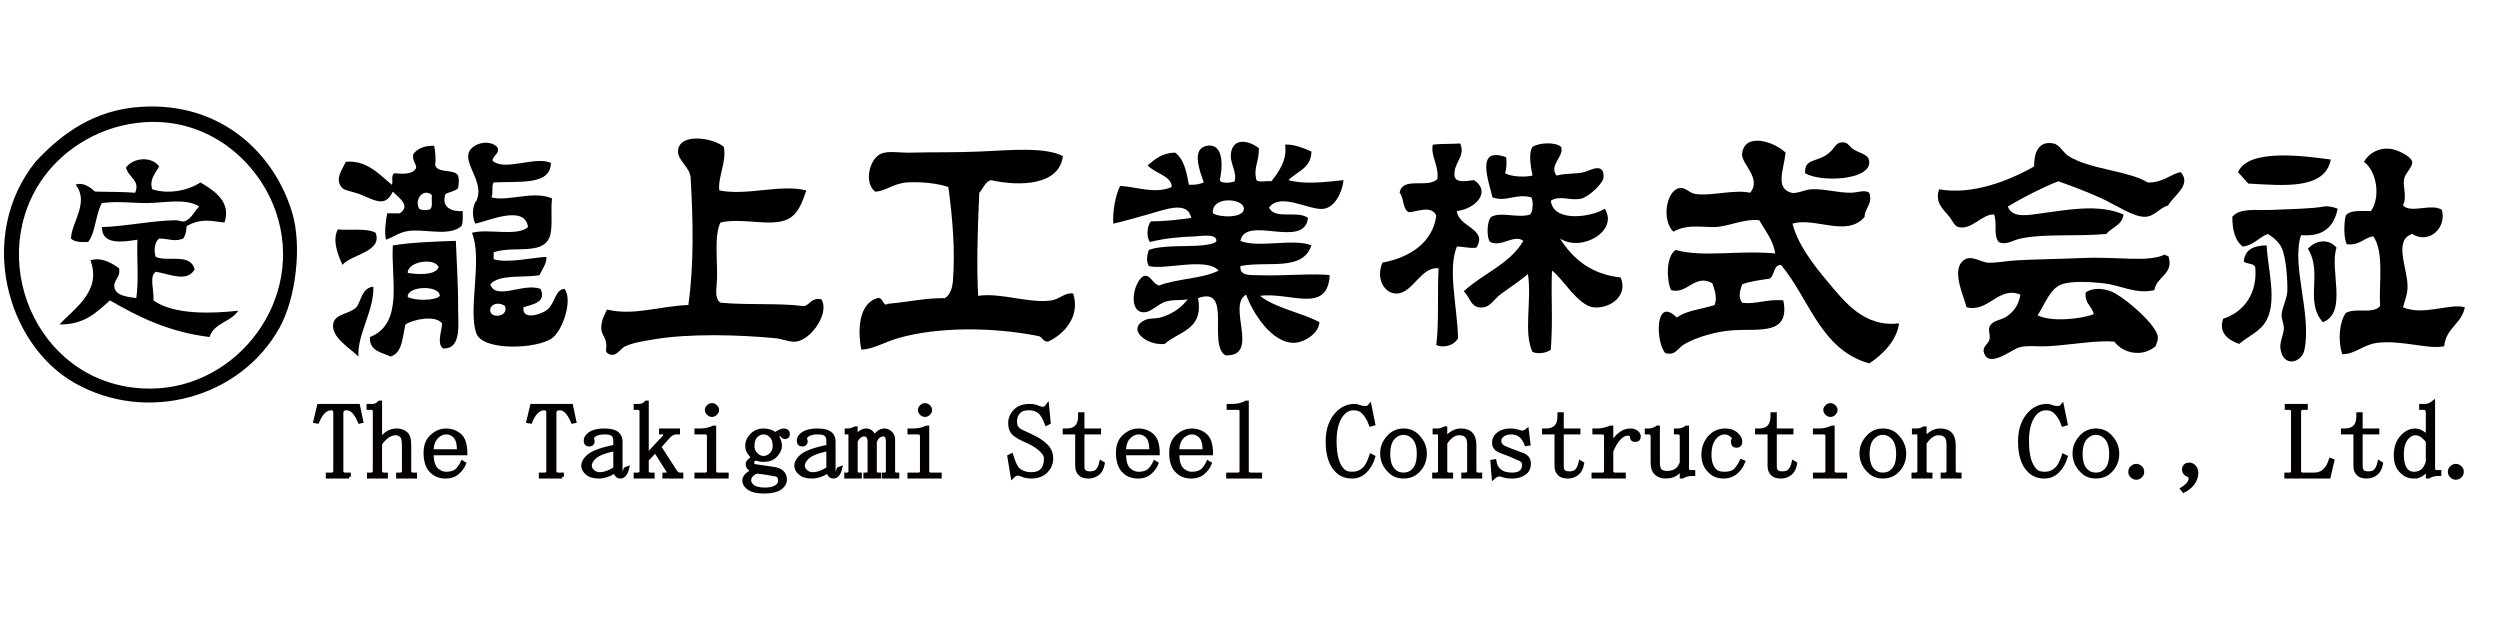 <?xml version="1.0" encoding="UTF-8"?>
<svg id="_レイヤー_1" data-name="レイヤー 1" xmlns="http://www.w3.org/2000/svg" viewBox="0 0 2182.68 538.58">
  <defs>
    <style>
      .cls-1 {
        fill-rule: evenodd;
      }

      .cls-2 {
        fill: #040000;
        stroke: #040000;
        stroke-width: 3px;
      }
    </style>
  </defs>
  <g>
    <path class="cls-1" d="M631.98,128.27c2.51,13.31-5.26,25.58-4,38,24.95,4.83,53.42-5.75,76,0-3.35,9.83-6.93,20.47-16,25-14.63,7.31-39.88-1.57-59,3-5.64,11.61-2.36,33.42-3,50-.32,8.28-2.44,15.78,3,20,25.09,2.33,49.81.08,73,3,5.61-1.39,6.36-7.64,15-6,7.67,11.1-8.14,35.23-22,37-5.25.67-12.4-2.47-18-3-32.02-3.03-74.8-4.25-106,1-8.14,1.37-18.1,2.83-25,6-4.52,2.07-7.73,9.61-14,7-5.21-2.17-1.49-4.54-3-11-1.02-4.35-3.78-6.82-4-11-.39-7.45,3.37-13.63,5-17,23.55,5.6,45.71-2.98,71-4,5.03-35.47,4.13-74.14,2-111-.56-9.64-11.83-15.2-11-24,1.48-15.58,31.15-10.94,40-3Z"/>
    <path class="cls-1" d="M1558.98,133.27c-1.89,15.71-9.15,31.09,5,35,4.33,1.2,11.66-2.62,17-3,10.9-.78,24.05,3.22,35,3,6.61-.13,11.67-2.87,16,0,3.47,9.54-4.48,14.45-4,21-15.28,18.38-43.88-.05-63,6,4.83,18.32,17.27,34.68,31,51,14.11,16.77,31.57,39.87,62,36-1.75,14.7-13.99,27.25-26,35-42.46-11.88-52.28-56.39-77-86-7.13.2-5.32,9.35-10,12-8.36,1.31-17.07,2.26-24,5-2.02,6.43-3.5,11.01,0,16,11.33,1.86,21.95-3.47,36-2,6,30.28-20.05,24.71-43,26-15.41.87-32.93,6.17-43,12-6.95,4.02-7.93,10.46-17,8-8.52-9.02-9.46-50.54,10-31,8.28-6.38,22.06-7.27,33-11,2.61-6.37-.19-13.94-2-19-15.25-8.61-22.09,10.14-36,6-3.84-7.76-4.89-29.41,4-35,25.26,6.66,53.78,0,87,3-2.13-12.2-8.86-19.81-14-29-14.62-1.52-27.67,6.27-41,6-12.59-.26-23.19-2.13-34,4-10.44-10.11-6.31-35.51,5-38,5.57-1.23,8.29,4.04,14,5,13.68,2.29,33.45-4.1,48-1,10.55-12.5-7.95-25.27-7-34,2.07-19.15,28.3-10.56,38-1Z"/>
    <path class="cls-1" d="M1098.98,129.27c.6,11.79-4.93,16.73-2,28,2.37,2.3,8.97.36,13,1,6.43-8.02,14.02-18.68,12-32,7.42-.49,16.1,3.01,23,6-.2,14.8-12.74,17.26-20,25,13.31,3.88,31.47,1.82,48,0-.92,9.75-6.93,23.23-17,25-11.95,2.1-38.16-14.91-48-1,5.28,10.97,24.52,2.01,34,9-3.27,27.68-54.47-2.96-59,20,14.75,6.6,47.2-2.46,62,4-7.73,22.99-37.9,13.34-62,18-.95,9.23,9.55,7.71,16,8,19.89.9,48.96-1.91,62,0-2.1,34.24-34.27,14.56-61,18,14.02,10.98,35.67,14.33,52,23-.63,10.53-14.06,17.53-21,18-20.29,1.36-37.53-26.49-43-42-17.21,9.31,12.74,54-18,53-15.91-8.85,6.45-61.03-24-50,5.11,28.11-17.1,28.9-29,40-15.42,1.9-34.41-12.93-17-21,3.45-1.6,9.05-.91,13-2,11.99-3.3,19.66-10.19,24-16-7.1,1.38-11.72-.1-19,2-8.09,2.34-14.04,11.32-22,9-10.23-2.98-6.53-25.07,2-31,6.27-2.67,8.31,6.83,14,8,15.56-6.11,37.57-5.76,52-13-10.52-12.02-47.21-.27-61-4-2.33-4.06-1.65-9.43,0-14,10.73-4.46,34.7-2.84,46-4,1.43-.15,12.86-1.15,13-4,.32-6.41-12.46-4.21-17-4-17.09.78-26.95,1.61-41,5-3.35-4.04-2.54-14.92,1-18,12.59-.07,23.91-1.42,35-3-3.09-15.84-23.79-6.79-38-3-11.06,2.95-21.46,6.19-30,8-.74-9.84,1.79-24.81,6-33,15.36,1.06,30.54,7.31,45,1,.32-9.67-15.26-12.07-21-19,6.51-5.15,12.47-10.86,24-11,7.71,5.62,9.97,16.7,12,28,5.35.35,9.56-.44,13-2-3.74-10.53-11.04-29.86,3-32,15.56-2.37,13.08,20.79,11,30,.95,3.47,10.53,2.23,13,1,2.22-9.23-5.18-16.38-3-26,2.69-11.88,15.21-9.7,24-3ZM1085.98,182.27c.15-9.39-28.71-11.52-27,4,6.08,3.79,26.86,4.33,27-4Z"/>
    <path class="cls-1" d="M433.98,128.27c3.21,5.71-3.59,6.92-4,12,10.43,9.7,37.49-4.42,51,2-.27,19.75-27.27,15.83-50,17-2.13,2.87-.03,9.97-2,13,13.79,4.13,36.76-6.29,53,1-1.28,10.94.36,19.1-1,29-3.1,22.54-31.21,11.42-50,18v6c11.38,3.87,34.5-1.48,46-2,.98,4.58-3.81,11.33-6,16-14.53,2.47-35.12-1.12-43,8,5.03,14.46,29.43-1.79,44,4,5.31,12.03-7.52,13.53-15,16-1.27,12.07,15.95,6.09,21,2,6.43-5.2,6.99-18.15,15-18,7.29,10.24-1.98,36.55-11,43-13.35,9.54-60.16,11.33-66-4-7.77-20.4,5.62-65.31-4-88,14.04-3.95,39.51,3.51,49-5-2.67-20.07-34.86-5.19-46-3-2.86-5.26-2.84-15.96,1-20,6.88-15.22-9.32-29.74-7-41,1.72-8.33,17.21-13.55,25-6ZM427.98,270.27c-.78,8.36,16.3,6.87,13-3-5.6-4.15-12.55-1.8-13,3Z"/>
    <path class="cls-1" d="M1274.98,125.27c4.75,12.42-6.59,16.5-5,29,2.05,5.89,10.8,3.55,17,3,15.54,10.66.46,25.3-15,27,1.38,14.37,27.38,15.27,17,32-6.71.71-10.97-1.03-17-1-8.23,19.85.32,51.97,1,80-2.54,5.29-11.21,9.24-19,6,2.46-19.45.82-43.98,2-67-15.11-1.82-22.42,21.24-36,22-10.95.61-19.18-12.51-13-27,24.54-4.47,44.09-18.1,47-41-4.36-9.74-17.69-3.01-24-3-5.66-2.67-4.06-12.6-8-17,2.49-14.55,24.58-3.38,33-12,1.36-12.11-6.24-20.31-4-30,5.81-.8,17.06-.5,24-1Z"/>
    <path class="cls-1" d="M1575.98,151.27c-.63-13.32,9.89-9.22,20-17,6.55-5.04,6.19-10.03,13-10,4.84.02,5.63,3.94,9,6,7,4.29,14.34,4.34,14,12-.67,15.31-42.83,16.85-56,9Z"/>
    <path class="cls-1" d="M1362.98,128.27c3.03,8.06-11.04,16.07-4,25,8.58-2.25,17.26-1.18,24-3,5.53-1.5,17.99-9.18,17,5-.28,4.07-11.23,15.59-19,18-8.43,2.61-19.58-3.32-27,2,2.31,19.63,36.53,13.99,47,7,12.56,18.96-19.82,38.29-39,26,11.3,17.7,26.88,31.12,53,34,6.88,16.87-10.42,27.68-24,26-13.48-1.66-27.41-26.18-36-32-.99,27.05,1,39.71-1,69-3.27,2.76-10.79,4.23-16,2-8.12-16.74-.41-45.48-4-68-4.26,3.89-14.33,10.83-23,17-7.9,5.62-10.13,13.58-20,12-7-1.12-7.95-9.03-13-14,16.58-15.42,40.28-23.72,52-44-7.94-6.17-19.06,5.9-29,1-2.94-2.84-3.29-17.81,1-22,9.11-4.68,23.34,1.52,34-2,2.44-2.56,2.91-11.3,1-15-13.76-3.6-22.09,4.53-34,0-2.82-13.37-15.57-44.98,12-35,.49,2.78.49,10.25-1,14,6.37,3.33,18.12,3.49,24,2-1.66-8.04-3.59-19.98,0-25,5.38-3.7,19.84-4.6,25,0Z"/>
    <path class="cls-1" d="M1903.98,150.27c9.74,11.16-6.16,20.42-11,29-7.96,2.41-11.71,9.68-20,10-10.38.4-25.65-10.38-38-16-13.77-6.27-26.64-11.02-38-15-15.74,6.26-30.14,13.86-44,22,3.74,11.06,19.86,7.13,29,6,20.97-2.6,49.63-8.82,72,1-1.13,9.54-10.29,11.04-15,17-27.41,2.39-53.49-.45-75,4-6.67,1.38-12.37,6.16-19,3-4.91-6.37-1.01-15.54-4-24-10.66-.58-19.23,13.76-31,11-3.7-.87-4.71-4.74-8-9-4.79-6.19-13.08-11.97-9-24,28.73,5.17,60.56-7.22,83-20-.24-10.85,3.2-22.81,17-20,5.13,1.04,8.38,8.09,13,11,18.81,11.83,52.83,12.79,69,23,13.23.65,20.75-7.77,29-9Z"/>
    <path class="cls-1" d="M378.98,127.27c1.34,4.68,1.47,13.56,1,17,2.28,7.38,16.45,2.89,20,9,.99,4.36.64,6.35,0,11-2.69,2.64-7.34,3.33-11,5-4.52,13.16,7.67,15.65,15,15-.05,4.61.44,9.78-1,13-9.71,8.56-27.06,3.71-42,4-11.09.22-16.36,5.31-24,8-1.53-7.22-.17-15.67,1-23h11c10.6-7.08-2.14-14.38-6-19-6.27,12.88-13.51,8.93-27,3-5.73-2.52-14.94-3.85-17-6-7.29-7.61-.28-15.99,3-23,18.02-1.79,29.36,11.14,40,20,1.68-2.47-.97-7.11,2-10,6.63.49,15.74,1.39,19-4,1.81-3.32-3.8-6.5-2-13,3.68-4.65,9.49-7.17,18-7ZM365.98,182.27c1.82,1.53,8.18,1.53,10,0,1.92-2.42.63-8.04,1-12-7.17-6.43-15.63,3.73-11,12Z"/>
    <path class="cls-1" d="M2097.98,179.27c6.52,7.49,25.26-2.14,34,4,4.2,15.88-11.29,30.17-26,21-16.64,5.44-3.84,30.29-4,46-.07,6.9-2.24,11.62-4,18,17.7,7.73,41.51-3.83,54,0-2.78,14.55-16.58,18.08-18,34-13.45,3.07-36.26-5.41-58-3-12.64,1.4-19.75,10.1-31,10-4.01-11.7-2.58-27.8,3-36,9.18-5,23.51,1.31,30-6-1.14-19.26,3.77-47.7-6-61-8.5,1.5-11.77,8.23-23,7-2.89-5.5-2.63-18.17-1-25,3.56-5.11,13.36-3.97,22-4,8.45-11.72,5.46-34.25-6-43,3.98-7.47,13.69-13.31,25-11,4.54.93,16.25,6.17,17,11,.7,4.56-6.08,9.76-7,15-1.35,7.67,2.79,15.38-1,23Z"/>
    <path class="cls-1" d="M927.98,136.27c-3.11,25.59-37.21,26.69-63,21-5.29,1.71-6.48,7.52-10,11-1.6,35.12-2.36,63.48-1,90,19.81-2.99,44.53,6.92,64,4,7.46-1.12,11.72-7.18,19-6,6.39,20.07-8.04,35.71-22,42-4.84.17-4.73-4.6-9-5-38.64-7.63-86.89-8.21-122,2-11.85,3.44-21.52,9.61-32,10-3.41-17.41-2.07-40.35,14-45,5.55-1.14,4.73,8.03,9,5,21.52-2.01,30.76-4.95,50-5,5.28-3.13,6.66-10.63,7-15,2.08-26.99-.37-55.21-4-82-10.16-3.41-24.07-4.69-36-4-11.81.68-20.21,8.33-28,8-10.07-8.12-4.59-28.85,5-33,6.68-2.89,16.42-.73,26-1,17.72-.49,40.89-.06,61-1,27.33-1.27,56.49-4,72,4Z"/>
    <path class="cls-1" d="M2034.98,139.27c-5.17,26.44-40.76,22.75-72,21-3.15-3.18-5.9-6.77-9-10,9.09-20.87,57.36-14.09,81-11Z"/>
    <path class="cls-1" d="M138.98,145.27c-3.71,6.46-8.85,11.94-6,20,13.33,4.37,30.64,1.54,42-6,11.45,6.77,27.32,16.75,21,35-15.33-2.07-21.32-3.02-33,3-.46,3.72-.51,7.26-3,11-7.87,3.19-12.63-.07-21,0-3.91,2.4-4.93,10.84-3,16,10.24,4.76,30.34-3.79,34,11-6.89,11.53-21.95,3.92-34,2-5.92,4.21-1.38,15.21-2,25,17.48,12.79,51.73,11.55,74,9-6.15,9.85-21.35,10.65-25,23-35.33-4.34-61.9-17.43-87-32-11.48,10.18-22.02,21.31-44,21,12.73-14.05,37.03-28.75,27-56,9.89-3.09,19.18,2.72,25,7,1.5,8.53-5.5,10.25-4,17,1.67,7.5,12.66,7.92,19,9,2.33-15,.33-34.33,1-51-13.11,2.1-31.04,4.78-31-11,19.44-.51,46.44-6,65-6,1.51,0,5.28,1.53,7,1,6.32-1.95,8.98-9.54,13-13-12.15-7.4-29.18-3.21-45-3-12.57.17-25.27-1.87-40,0-5.63,9.71-5.35,25.31-12,34-6.31.31-12.05.05-15-3,.28-13.78,16.37-31.85,4-47,6.56-2.64,13.22,2.6,17,6,15.46.43,23.35.11,35,1,4.65-10.73-5.69-13.11-8-22,6.3-8.62,22.14-10.2,29-1Z"/>
    <path class="cls-1" d="M2040.98,182.27c-3.2,15.13-11.93,24.74-32,23-8.72,26.45,9.33,67.92,3,100-2.3,11.68-18.74,16.04-21-1-.8-5.99,3.03-12.5,3-18-.02-3.61-2.13-8.14-2-11,.31-6.99,4.65-13.7,5-21,.32-6.59-.56-28.53-5-38-2.37-5.05-7.31-9.22-12-12-8.04,2.96-12.1,9.9-22,11-6.51-5.15-9.05-14.28-9-26,6.72-8.01,20.71-5.42,34-6,16.36-.72,36.12-1,46-3,2.73-.55,8.26.3,12,2Z"/>
    <path class="cls-1" d="M298.98,231.27c-3.31-7.5-9.38-21.31-4-31,8.99,1.19,25.36-1.51,33,3,6.16,16.82-21.5,18.78-29,28Z"/>
    <path class="cls-1" d="M397.98,210.27c.61,17.17,2.11,38.77,2,59-.08,14.11,3.25,35.38-13,35-5.93-3.99-1.25-15.23-1-22-6.27-7.55-25.47-3.32-32,1-2.63,11.04-2.52,24.81-13,28-7.93-3.74-18.64-4.7-18-17,29.76-11.76,18.19-50.86,20-80,16.32-2.77,39.75-3.46,55-4ZM355.98,238.27c8.21,1.41,24.27,2.37,27-5-3.17-8.54-27.19-5.27-27,5ZM355.98,259.27c5.3,3.23,24.06,3.69,28-1-.21-9.62-28.74-8.77-28,1Z"/>
    <path class="cls-1" d="M2039.98,216.27c-6.53,18.76,10.12,56.87-12,65-16.21-18.38.26-43.1-13-64,6.59-7.76,18.36-9.17,25-1Z"/>
    <path class="cls-1" d="M1978.98,214.27c.73,19.42,9.17,47.47,0,65-5.46,10.43-16.11,14.03-24,21-8.64-2.91-18.47-9.23-14-22,18.04-5.69,30.23-22.36,28-45-1.31-3.69-7.48-2.52-10-5,.9-10.43,8.7-13.96,20-14Z"/>
    <path class="cls-1" d="M1880.98,253.27c-16.42,3.93-29.2-4.37-45-6-10.32-1.07-26.59-2.31-36,1-10.27,3.62-14.59,17.37-21,27,11.46,6.01,38.11,3.35,49-1-1.42-7.25-8.23-9.1-7-19,7.06-4.87,18.31-3.45,26,1,12.53,7.25,36.23,28.23,37,38,.22,2.8-1.17,5.6-2,8-11.42,9.9-28.41,6.37-36-4-15.48-1.38-38.2,2.9-58,4-9.2.51-18.17-1-25,1-7.01,2.06-27.27,19.08-31,4-1.16-4.68,4.13-7.14,5-11,.89-3.98-1.34-7.99,0-11,2.58-5.81,9.44-5.27,15-9,7.29-4.89,10.58-11.14,12-19-18.94-8-27.83,15.87-47,11-3.11-11.5-14.42-34.79-1-42,5.69-3.06,13.8,2.43,19,3,6.06.66,16.36-1.45,26-2,16.31-.93,37.07-1.12,57-2,32.11-1.41,56.66,4.05,72-3,.85-.18.94.39,1,1h2c5.81,15.9-10.48,18.12-12,30Z"/>
    <path class="cls-1" d="M325.98,250.27c.65,21.22-14.33,41.95-13,61-7.55-7.44-24.49-17.07-22-29,1.85-8.9,15.37-7.85,21-15,3.65-6.68,4.68-15.98,14-17Z"/>
    <path class="cls-1" d="M30.98,141.27c23-24.9,51.66-45.45,92-48,70.65-4.46,116.58,41.19,132,92,8.93,29.42,3.41,75.11-11,101-34.2,61.44-116.02,83.87-179,48C5.88,300.61-20.59,205.81,30.98,141.27ZM34.98,159.27c-47.63,73.24,1.23,180.8,97,180,75.67-.63,134.84-78.24,109-154-15.51-45.47-61.37-85.17-121-78-38.33,4.61-68.6,26.77-85,52Z"/>
  </g>
  <g>
    <path class="cls-2" d="M304.82,416.29h-18.89v-2.18h3.27c2.18,0,3.27-.96,3.27-2.91v-50.86c0-2.42-1.09-3.63-3.27-3.63-4.85,0-8.84,3.88-11.99,11.62l-2.18-.36,3.27-13.8h34.51l2.91,13.8-1.82.36c-3.15-7.75-6.9-11.62-11.26-11.62-2.91,0-4.36,1.33-4.36,4v50.5c0,1.94,1.09,2.91,3.27,2.91h3.27v2.18Z"/>
    <path class="cls-2" d="M352.41,411.2v-22.16c0-4.36-.61-7.14-1.82-8.36-1.45-1.45-3.15-2.18-5.09-2.18-4.85,0-9.33,3.03-13.44,9.08v23.61c0,1.94,1.09,2.91,3.27,2.91h1.82v2.18h-15.26v-2.18h1.82c2.18,0,3.27-.96,3.27-2.91v-51.95c0-1.94-1.09-2.91-3.27-2.91h-2.18v-2.18h4c1.94,0,3.87-.96,5.81-2.91h.73v32.7c4.12-5.57,8.84-8.36,14.17-8.36,3.63,0,6.54,1.09,8.72,3.27,1.69,1.7,2.54,4.85,2.54,9.45v22.89c0,1.94,1.09,2.91,3.27,2.91h1.82v2.18h-15.26v-2.18h1.82c2.18,0,3.27-.96,3.27-2.91Z"/>
    <path class="cls-2" d="M377.11,395.94c0,7.27,1.57,12.11,4.72,14.53,2.42,1.94,4.96,2.91,7.63,2.91,4.12,0,7.27-.96,9.45-2.91,1.94-1.94,3.51-4.23,4.72-6.9l1.82,1.09c-.97,2.67-2.79,5.21-5.45,7.63-2.67,2.67-6.3,4-10.9,4-5.09,0-9.21-1.57-12.35-4.72-3.63-3.39-5.45-8.84-5.45-16.35,0-6.54,2.05-11.5,6.18-14.89,3.63-3.14,7.63-4.72,11.99-4.72,4.6,0,8.59,1.45,11.99,4.36,3.39,2.91,5.09,8.24,5.09,15.98h-29.43ZM400.36,393.76c.24-6.54-1.09-11.02-4-13.44-1.94-1.69-4.24-2.54-6.9-2.54-2.42,0-4.85.97-7.27,2.91-3.39,2.91-5.09,7.27-5.09,13.08h23.25Z"/>
    <path class="cls-2" d="M490.82,416.29h-18.89v-2.18h3.27c2.18,0,3.27-.96,3.27-2.91v-50.86c0-2.42-1.09-3.63-3.27-3.63-4.85,0-8.84,3.88-11.99,11.62l-2.18-.36,3.27-13.8h34.51l2.91,13.8-1.82.36c-3.15-7.75-6.9-11.62-11.26-11.62-2.91,0-4.36,1.33-4.36,4v50.5c0,1.94,1.09,2.91,3.27,2.91h3.27v2.18Z"/>
    <path class="cls-2" d="M522.79,416.29c-4.6,0-8.12-1.09-10.54-3.27-2.18-1.94-3.27-4.12-3.27-6.54s1.33-4.96,4-7.63c3.63-3.63,11.62-6.66,23.98-9.08v-5.09c0-2.18-.61-3.87-1.82-5.09-1.21-1.21-3.63-1.82-7.27-1.82s-6.42.61-8.36,1.82c-2.18,1.45-2.91,2.91-2.18,4.36.48.73.48,1.7,0,2.91-.49.97-1.45,1.45-2.91,1.45-2.18,0-3.27-1.21-3.27-3.63,0-1.69.73-3.27,2.18-4.72,2.91-2.91,7.63-4.36,14.17-4.36,5.81,0,9.81,1.09,11.99,3.27,1.69,1.7,2.54,3.88,2.54,6.54v26.88c0,.97.48,1.45,1.45,1.45.73,0,1.57-1.45,2.54-4.36l1.82-.73c-1.21,5.09-3.27,7.63-6.18,7.63-2.42,0-4-1.57-4.72-4.72-4.85,3.15-9.57,4.72-14.17,4.72ZM518.79,399.57c-2.42,2.42-3.63,4.72-3.63,6.9,0,1.94.85,3.63,2.54,5.09,1.69,1.45,3.63,2.18,5.81,2.18,4.12,0,8.59-1.57,13.44-4.72v-16.71c-9.21,1.94-15.26,4.36-18.16,7.27Z"/>
    <path class="cls-2" d="M575.83,390.13l13.8,21.43c1.21,1.7,2.54,2.54,4,2.54h1.45v2.18h-15.26v-2.18h1.45c2.18,0,2.91-.85,2.18-2.54l-11.26-17.8-7.27,7.63v9.81c0,1.94,1.09,2.91,3.27,2.91h1.82v2.18h-15.26v-2.18h1.82c2.18,0,3.27-.96,3.27-2.91v-51.95c0-1.94-1.09-2.91-3.27-2.91h-1.82v-2.18h2.91c2.66,0,4.84-.96,6.54-2.91h.73v46.14l15.26-16.35c.96-2.18.6-3.27-1.09-3.27h-2.18v-2.18h15.26v2.18h-1.82c-1.7,0-3.63.85-5.81,2.54l-8.72,9.81Z"/>
    <path class="cls-2" d="M618.7,381.05c0-2.18-1.09-3.27-3.27-3.27h-7.63v-2.18h3.63c4.12,0,7.99-.85,11.62-2.54h.73v38.14c0,1.94,1.09,2.91,3.27,2.91h7.63v2.18h-26.88v-2.18h7.63c2.18,0,3.27-.96,3.27-2.91v-30.15ZM626.32,357.8c0,1.21-.49,2.3-1.45,3.27s-2.06,1.45-3.27,1.45-2.3-.48-3.27-1.45c-.97-.96-1.45-2.05-1.45-3.27,0-.96.48-1.94,1.45-2.91.96-.96,2.05-1.45,3.27-1.45s2.3.49,3.27,1.45c.96.97,1.45,1.94,1.45,2.91Z"/>
    <path class="cls-2" d="M675,409.02c7.02.97,10.54,4.24,10.54,9.81,0,2.18-.97,4.23-2.91,6.18-2.91,2.91-8.24,4.36-15.98,4.36-6.78,0-11.62-1.45-14.53-4.36-1.7-1.7-2.54-3.51-2.54-5.45,0-3.14,2.54-5.93,7.63-8.36-3.15-1.69-4.72-3.75-4.72-6.18,0-1.45,1.69-3.39,5.09-5.81-3.63-2.91-5.45-6.18-5.45-9.81s1.45-6.9,4.36-9.81c2.66-2.66,6.05-4,10.17-4,3.87,0,7.27,1.09,10.17,3.27,3.39-2.18,5.81-3.27,7.27-3.27,1.21,0,2.18.24,2.91.73.73.73,1.09,1.58,1.09,2.54,0,1.94-.85,2.91-2.54,2.91-1.45,0-2.42-.6-2.91-1.82-.49-1.21-1.94-.96-4.36.73,1.94,2.67,2.91,5.57,2.91,8.72,0,2.91-1.45,5.81-4.36,8.72-2.42,2.42-5.81,3.63-10.17,3.63-2.91,0-5.21-.48-6.9-1.45-1.94,1.21-2.91,2.3-2.91,3.27,0,1.94.96,3.03,2.91,3.27,6.29.97,11.38,1.7,15.26,2.18ZM660.84,411.93c-4.36,1.7-6.54,4.24-6.54,7.63,0,1.45.73,2.91,2.18,4.36,2.18,2.18,6.05,3.27,11.62,3.27,5.09,0,8.84-1.21,11.26-3.63.96-.97,1.45-2.3,1.45-4,0-2.91-1.21-4.6-3.63-5.09-4.85-.96-10.3-1.82-16.35-2.54ZM660.11,380.68c-1.94,1.94-2.91,4.85-2.91,8.72,0,2.91.96,5.33,2.91,7.27,1.94,1.94,4.12,2.91,6.54,2.91s4.6-.96,6.54-2.91c1.94-1.94,2.91-4.36,2.91-7.27,0-3.87-.97-6.78-2.91-8.72-1.94-1.94-4.12-2.91-6.54-2.91s-4.6.97-6.54,2.91Z"/>
    <path class="cls-2" d="M708.79,416.29c-4.6,0-8.12-1.09-10.54-3.27-2.18-1.94-3.27-4.12-3.27-6.54s1.33-4.96,4-7.63c3.63-3.63,11.62-6.66,23.98-9.08v-5.09c0-2.18-.61-3.87-1.82-5.09-1.21-1.21-3.63-1.82-7.27-1.82s-6.42.61-8.36,1.82c-2.18,1.45-2.91,2.91-2.18,4.36.48.73.48,1.7,0,2.91-.49.97-1.45,1.45-2.91,1.45-2.18,0-3.27-1.21-3.27-3.63,0-1.69.73-3.27,2.18-4.72,2.91-2.91,7.63-4.36,14.17-4.36,5.81,0,9.81,1.09,11.99,3.27,1.69,1.7,2.54,3.88,2.54,6.54v26.88c0,.97.48,1.45,1.45,1.45.73,0,1.57-1.45,2.54-4.36l1.82-.73c-1.21,5.09-3.27,7.63-6.18,7.63-2.42,0-4-1.57-4.72-4.72-4.85,3.15-9.57,4.72-14.17,4.72ZM704.79,399.57c-2.42,2.42-3.63,4.72-3.63,6.9,0,1.94.85,3.63,2.54,5.09,1.69,1.45,3.63,2.18,5.81,2.18,4.12,0,8.59-1.57,13.44-4.72v-16.71c-9.21,1.94-15.26,4.36-18.16,7.27Z"/>
    <path class="cls-2" d="M740.03,375.6c2.18,0,4.36-.6,6.54-1.82h.73v7.63c2.66-3.87,5.69-5.81,9.08-5.81,3.14,0,5.45,1.94,6.9,5.81,2.66-3.87,5.69-5.81,9.08-5.81,1.94,0,3.75.85,5.45,2.54,1.45,1.45,2.18,3.39,2.18,5.81v27.61c0,1.7.96,2.54,2.91,2.54h.73v2.18h-12.35v-2.18h.73c1.94,0,2.91-.85,2.91-2.54v-26.16c0-3.87-1.21-5.81-3.63-5.81-3.39,0-5.81,2.06-7.27,6.18v25.79c0,1.7.96,2.54,2.91,2.54h.73v2.18h-12.35v-2.18h.73c1.94,0,2.91-.85,2.91-2.54v-25.43c0-4.36-1.45-6.54-4.36-6.54s-5.33,1.82-7.27,5.45v26.52c0,1.7.96,2.54,2.91,2.54h.73v2.18h-12.35v-2.18h.73c1.94,0,2.91-.85,2.91-2.54v-31.61c0-1.45-.61-2.18-1.82-2.18h-1.45v-2.18h1.09Z"/>
    <path class="cls-2" d="M804.7,381.05c0-2.18-1.09-3.27-3.27-3.27h-7.63v-2.18h3.63c4.12,0,7.99-.85,11.62-2.54h.73v38.14c0,1.94,1.09,2.91,3.27,2.91h7.63v2.18h-26.88v-2.18h7.63c2.18,0,3.27-.96,3.27-2.91v-30.15ZM812.32,357.8c0,1.21-.49,2.3-1.45,3.27s-2.06,1.45-3.27,1.45-2.3-.48-3.27-1.45c-.97-.96-1.45-2.05-1.45-3.27,0-.96.48-1.94,1.45-2.91.96-.96,2.05-1.45,3.27-1.45s2.3.49,3.27,1.45c.96.97,1.45,1.94,1.45,2.91Z"/>
    <path class="cls-2" d="M909.68,393.76c-3.39-3.39-7.63-6.18-12.71-8.36-5.09-2.18-8.84-4.23-11.26-6.18-2.67-2.18-4-5.45-4-9.81,0-4.12,1.57-7.75,4.72-10.9,2.91-2.91,7.14-4.36,12.71-4.36,2.66,0,5.09.49,7.27,1.45,1.69.73,3.14,1.09,4.36,1.09s2.42-.85,3.63-2.54l1.45,14.89-2.18,1.09c-1.94-5.09-3.88-8.47-5.81-10.17-2.42-2.18-5.57-3.27-9.45-3.27s-6.66.85-8.36,2.54c-2.42,2.18-3.63,5.09-3.63,8.72,0,3.39,1.21,5.94,3.63,7.63,1.21.73,4.48,2.3,9.81,4.72,6.05,2.67,10.77,5.81,14.17,9.45,2.66,2.91,4,6.42,4,10.54,0,4.36-1.58,8.12-4.72,11.26s-7.51,4.72-13.08,4.72c-2.91,0-5.45-.48-7.63-1.45-1.7-.73-3.03-1.09-4-1.09-1.45,0-3.03.85-4.72,2.54l-2.91-17.8,2.18-1.09c1.94,6.54,3.87,10.66,5.81,12.35,2.91,2.67,6.78,4,11.62,4,3.87,0,6.78-.96,8.72-2.91,2.42-2.18,3.63-5.69,3.63-10.54,0-2.18-1.09-4.36-3.27-6.54Z"/>
    <path class="cls-2" d="M945.29,407.57c0,3.63,2.05,5.45,6.18,5.45,2.91,0,4.96-.6,6.18-1.82,1.69-1.69,2.91-4.23,3.63-7.63l1.82,1.09c-.73,3.88-2.06,6.66-4,8.36-2.42,2.18-5.33,3.27-8.72,3.27s-5.81-.73-7.27-2.18c-1.94-1.69-2.91-4.12-2.91-7.27v-29.06h-10.9v-2.18h1.82c7.75,0,11.62-4,11.62-11.99v-2.18h2.54v14.17h14.53v2.18h-14.53v29.79Z"/>
    <path class="cls-2" d="M981.61,395.94c0,7.27,1.57,12.11,4.72,14.53,2.42,1.94,4.96,2.91,7.63,2.91,4.12,0,7.27-.96,9.45-2.91,1.94-1.94,3.51-4.23,4.72-6.9l1.82,1.09c-.97,2.67-2.79,5.21-5.45,7.63-2.67,2.67-6.3,4-10.9,4-5.09,0-9.21-1.57-12.35-4.72-3.63-3.39-5.45-8.84-5.45-16.35,0-6.54,2.05-11.5,6.18-14.89,3.63-3.14,7.63-4.72,11.99-4.72,4.6,0,8.59,1.45,11.99,4.36,3.39,2.91,5.09,8.24,5.09,15.98h-29.43ZM1004.86,393.76c.24-6.54-1.09-11.02-4-13.44-1.94-1.69-4.24-2.54-6.9-2.54-2.42,0-4.85.97-7.27,2.91-3.39,2.91-5.09,7.27-5.09,13.08h23.25Z"/>
    <path class="cls-2" d="M1028.11,395.94c0,7.27,1.57,12.11,4.72,14.53,2.42,1.94,4.96,2.91,7.63,2.91,4.12,0,7.27-.96,9.45-2.91,1.94-1.94,3.51-4.23,4.72-6.9l1.82,1.09c-.97,2.67-2.79,5.21-5.45,7.63-2.67,2.67-6.3,4-10.9,4-5.09,0-9.21-1.57-12.35-4.72-3.63-3.39-5.45-8.84-5.45-16.35,0-6.54,2.05-11.5,6.18-14.89,3.63-3.14,7.63-4.72,11.99-4.72,4.6,0,8.59,1.45,11.99,4.36,3.39,2.91,5.09,8.24,5.09,15.98h-29.43ZM1051.36,393.76c.24-6.54-1.09-11.02-4-13.44-1.94-1.69-4.24-2.54-6.9-2.54-2.42,0-4.85.97-7.27,2.91-3.39,2.91-5.09,7.27-5.09,13.08h23.25Z"/>
    <path class="cls-2" d="M1076.43,354.16c4.12,0,7.99-.96,11.62-2.91h.73v59.94c0,1.94,1.09,2.91,3.27,2.91h8.36v2.18h-28.34v-2.18h8.36c2.18,0,3.27-.96,3.27-2.91v-51.95c0-1.94-1.09-2.91-3.27-2.91h-7.99v-2.18h4Z"/>
    <path class="cls-2" d="M1191.95,411.56c-3.15,3.15-7.03,4.72-11.62,4.72-5.33,0-9.69-1.69-13.08-5.09-5.57-5.32-8.36-13.92-8.36-25.79,0-10.9,3.14-19.37,9.45-25.43,4.12-3.87,8.84-5.81,14.17-5.81,1.69,0,3.39.36,5.09,1.09,1.21.49,2.66.73,4.36.73s3.03-.6,4-1.82l3.27,15.98-2.54.73c-1.7-4.84-4-8.59-6.9-11.26-1.94-1.94-4.6-2.91-7.99-2.91-3.15,0-5.94,1.09-8.36,3.27-5.33,5.09-7.99,13.44-7.99,25.07,0,12.6,2.42,21.2,7.27,25.79,1.69,1.7,4.36,2.54,7.99,2.54,3.87,0,7.27-1.33,10.17-4,2.18-1.94,4.23-5.81,6.18-11.62l2.18,1.09c-1.45,5.09-3.88,9.33-7.27,12.71Z"/>
    <path class="cls-2" d="M1237.36,380.32c4.6,4.6,6.9,9.81,6.9,15.62,0,6.3-2.18,11.51-6.54,15.62-3.15,3.15-7.27,4.72-12.35,4.72s-8.84-1.57-11.99-4.72c-4.6-4.36-6.9-9.56-6.9-15.62s2.18-10.9,6.54-15.26c3.39-3.39,7.5-5.09,12.35-5.09s8.84,1.58,11.99,4.72ZM1217.02,381.77c-3.15,2.91-4.72,7.75-4.72,14.53s1.57,11.62,4.72,14.53c2.18,2.18,4.96,3.27,8.36,3.27s6.18-1.09,8.36-3.27c3.14-2.91,4.72-7.75,4.72-14.53s-1.58-11.62-4.72-14.53c-2.42-2.42-5.21-3.63-8.36-3.63s-5.94,1.21-8.36,3.63Z"/>
    <path class="cls-2" d="M1255.16,377.78h-2.91v-2.18h2.54c2.18,0,4.36-.6,6.54-1.82h.73v9.08c4.12-4.84,8.59-7.27,13.44-7.27,7.99,0,11.99,4.36,11.99,13.08v22.52c0,1.94,1.09,2.91,3.27,2.91h1.82v2.18h-15.26v-2.18h1.82c2.18,0,3.27-.96,3.27-2.91v-23.61c0-6.05-2.79-9.08-8.36-9.08-4.36,0-8.36,2.79-11.99,8.36v24.34c0,1.94,1.09,2.91,3.27,2.91h1.82v2.18h-15.26v-2.18h1.82c2.18,0,3.27-.96,3.27-2.91v-31.24c0-1.45-.61-2.18-1.82-2.18Z"/>
    <path class="cls-2" d="M1304.21,386.86c0-2.91.85-5.21,2.54-6.9,2.91-2.91,6.9-4.36,11.99-4.36,2.42,0,4.72.36,6.9,1.09,1.45.49,2.54.73,3.27.73,1.45,0,2.91-.6,4.36-1.82l1.45,11.99-2.18.36c-2.67-6.78-7.03-10.17-13.08-10.17-3.63,0-6.42.97-8.36,2.91-1.45,1.45-2.06,3.03-1.82,4.72.24,2.42,1.69,4.24,4.36,5.45,1.45.73,6.54,2.67,15.26,5.81,4.12,1.45,6.18,4.12,6.18,7.99,0,3.15-.85,5.57-2.54,7.27-3.15,2.91-7.27,4.36-12.35,4.36-3.15,0-5.81-.36-7.99-1.09-1.21-.48-2.3-.73-3.27-.73-1.45,0-3.15.85-5.09,2.54l-1.09-14.17,2.18-.36c1.21,7.75,6.29,11.62,15.26,11.62,6.78,0,10.17-2.78,10.17-8.36,0-2.18-1.09-3.75-3.27-4.72-6.3-2.91-11.87-5.21-16.71-6.9-4.12-1.45-6.18-3.87-6.18-7.27Z"/>
    <path class="cls-2" d="M1363.79,407.57c0,3.63,2.05,5.45,6.18,5.45,2.91,0,4.96-.6,6.18-1.82,1.69-1.69,2.91-4.23,3.63-7.63l1.82,1.09c-.73,3.88-2.06,6.66-4,8.36-2.42,2.18-5.33,3.27-8.72,3.27s-5.81-.73-7.27-2.18c-1.94-1.69-2.91-4.12-2.91-7.27v-29.06h-10.9v-2.18h1.82c7.75,0,11.62-4,11.62-11.99v-2.18h2.54v14.17h14.53v2.18h-14.53v29.79Z"/>
    <path class="cls-2" d="M1407.02,387.59c4.84-7.99,10.29-11.99,16.35-11.99,2.66,0,4.72.73,6.18,2.18.96.97,1.45,2.06,1.45,3.27,0,2.18-1.09,3.27-3.27,3.27s-3.27-1.09-3.27-3.27c0-1.45-1.09-2.18-3.27-2.18-5.09,0-9.81,4.97-14.17,14.89v17.44c0,1.94,1.09,2.91,3.27,2.91h7.63v2.18h-26.88v-2.18h7.63c2.18,0,3.27-.96,3.27-2.91v-30.15c0-2.18-1.09-3.27-3.27-3.27h-6.9v-2.18h2.91c3.39,0,7.27-.85,11.62-2.54h.73v14.53Z"/>
    <path class="cls-2" d="M1449.52,410.84c1.45,1.21,3.39,1.82,5.81,1.82,3.87,0,6.9-.96,9.08-2.91,1.45-1.21,2.66-3.14,3.63-5.81v-22.89c0-2.18-1.09-3.27-3.27-3.27h-1.82v-2.18h1.82c2.66,0,5.21-.85,7.63-2.54h.73v35.96c0,1.94,1.09,2.91,3.27,2.91h2.18v2.18h-2.18c-2.42,0-4.97.73-7.63,2.18h-.73v-7.63c-2.91,5.09-7.51,7.63-13.8,7.63-3.39,0-6.18-.96-8.36-2.91-2.18-1.94-3.27-5.09-3.27-9.45v-22.89c0-2.18-1.09-3.27-3.27-3.27h-1.82v-2.18h1.82c2.66,0,5.21-.85,7.63-2.54h.73v30.52c0,3.63.6,6.06,1.82,7.27Z"/>
    <path class="cls-2" d="M1512.73,385.77c0,.73.24-.12.73-2.54.24-1.21-.73-2.54-2.91-4-1.45-.96-3.03-1.45-4.72-1.45-2.91,0-5.45,1.09-7.63,3.27-3.63,3.39-5.45,8.72-5.45,15.98,0,6.3,1.57,10.9,4.72,13.8,1.69,1.7,4.36,2.54,7.99,2.54,4.36,0,7.5-.96,9.45-2.91,2.18-2.18,4-4.84,5.45-7.99l1.82.73c-1.45,3.63-3.39,6.54-5.81,8.72-3.15,2.91-7.03,4.36-11.62,4.36-4.85,0-8.84-1.57-11.99-4.72-3.88-3.63-5.81-8.47-5.81-14.53,0-6.54,2.18-11.99,6.54-16.35,3.39-3.39,7.75-5.09,13.08-5.09,4.12,0,7.5,1.33,10.17,4,1.94,1.94,2.91,3.88,2.91,5.81,0,2.67-1.21,4-3.63,4-2.18,0-3.27-1.21-3.27-3.63Z"/>
    <path class="cls-2" d="M1549.79,407.57c0,3.63,2.05,5.45,6.18,5.45,2.91,0,4.96-.6,6.18-1.82,1.69-1.69,2.91-4.23,3.63-7.63l1.82,1.09c-.73,3.88-2.06,6.66-4,8.36-2.42,2.18-5.33,3.27-8.72,3.27s-5.81-.73-7.27-2.18c-1.94-1.69-2.91-4.12-2.91-7.27v-29.06h-10.9v-2.18h1.82c7.75,0,11.62-4,11.62-11.99v-2.18h2.54v14.17h14.53v2.18h-14.53v29.79Z"/>
    <path class="cls-2" d="M1595.2,381.05c0-2.18-1.09-3.27-3.27-3.27h-7.63v-2.18h3.63c4.12,0,7.99-.85,11.62-2.54h.73v38.14c0,1.94,1.09,2.91,3.27,2.91h7.63v2.18h-26.88v-2.18h7.63c2.18,0,3.27-.96,3.27-2.91v-30.15ZM1602.82,357.8c0,1.21-.49,2.3-1.45,3.27s-2.06,1.45-3.27,1.45-2.3-.48-3.27-1.45c-.97-.96-1.45-2.05-1.45-3.27,0-.96.48-1.94,1.45-2.91.96-.96,2.05-1.45,3.27-1.45s2.3.49,3.27,1.45c.96.97,1.45,1.94,1.45,2.91Z"/>
    <path class="cls-2" d="M1655.86,380.32c4.6,4.6,6.9,9.81,6.9,15.62,0,6.3-2.18,11.51-6.54,15.62-3.15,3.15-7.27,4.72-12.35,4.72s-8.84-1.57-11.99-4.72c-4.6-4.36-6.9-9.56-6.9-15.62s2.18-10.9,6.54-15.26c3.39-3.39,7.5-5.09,12.35-5.09s8.84,1.58,11.99,4.72ZM1635.52,381.77c-3.15,2.91-4.72,7.75-4.72,14.53s1.57,11.62,4.72,14.53c2.18,2.18,4.96,3.27,8.36,3.27s6.18-1.09,8.36-3.27c3.14-2.91,4.72-7.75,4.72-14.53s-1.58-11.62-4.72-14.53c-2.42-2.42-5.21-3.63-8.36-3.63s-5.94,1.21-8.36,3.63Z"/>
    <path class="cls-2" d="M1673.66,377.78h-2.91v-2.18h2.54c2.18,0,4.36-.6,6.54-1.82h.73v9.08c4.12-4.84,8.59-7.27,13.44-7.27,7.99,0,11.99,4.36,11.99,13.08v22.52c0,1.94,1.09,2.91,3.27,2.91h1.82v2.18h-15.26v-2.18h1.82c2.18,0,3.27-.96,3.27-2.91v-23.61c0-6.05-2.79-9.08-8.36-9.08-4.36,0-8.36,2.79-11.99,8.36v24.34c0,1.94,1.09,2.91,3.27,2.91h1.82v2.18h-15.26v-2.18h1.82c2.18,0,3.27-.96,3.27-2.91v-31.24c0-1.45-.61-2.18-1.82-2.18Z"/>
    <path class="cls-2" d="M1796.45,411.56c-3.15,3.15-7.03,4.72-11.62,4.72-5.33,0-9.69-1.69-13.08-5.09-5.57-5.32-8.36-13.92-8.36-25.79,0-10.9,3.14-19.37,9.45-25.43,4.12-3.87,8.84-5.81,14.17-5.81,1.69,0,3.39.36,5.09,1.09,1.21.49,2.66.73,4.36.73s3.03-.6,4-1.82l3.27,15.98-2.54.73c-1.7-4.84-4-8.59-6.9-11.26-1.94-1.94-4.6-2.91-7.99-2.91-3.15,0-5.94,1.09-8.36,3.27-5.33,5.09-7.99,13.44-7.99,25.07,0,12.6,2.42,21.2,7.27,25.79,1.69,1.7,4.36,2.54,7.99,2.54,3.87,0,7.27-1.33,10.17-4,2.18-1.94,4.23-5.81,6.18-11.62l2.18,1.09c-1.45,5.09-3.88,9.33-7.27,12.71Z"/>
    <path class="cls-2" d="M1841.86,380.32c4.6,4.6,6.9,9.81,6.9,15.62,0,6.3-2.18,11.51-6.54,15.62-3.15,3.15-7.27,4.72-12.35,4.72s-8.84-1.57-11.99-4.72c-4.6-4.36-6.9-9.56-6.9-15.62s2.18-10.9,6.54-15.26c3.39-3.39,7.5-5.09,12.35-5.09s8.84,1.58,11.99,4.72ZM1821.52,381.77c-3.15,2.91-4.72,7.75-4.72,14.53s1.57,11.62,4.72,14.53c2.18,2.18,4.96,3.27,8.36,3.27s6.18-1.09,8.36-3.27c3.14-2.91,4.72-7.75,4.72-14.53s-1.58-11.62-4.72-14.53c-2.42-2.42-5.21-3.63-8.36-3.63s-5.94,1.21-8.36,3.63Z"/>
    <path class="cls-2" d="M1865.11,417.37c-1.45,0-2.79-.6-4-1.82-.97-.96-1.45-2.18-1.45-3.63s.48-2.66,1.45-3.63c1.21-1.21,2.54-1.82,4-1.82s2.78.61,4,1.82c.96.97,1.45,2.18,1.45,3.63s-.49,2.67-1.45,3.63c-1.21,1.21-2.54,1.82-4,1.82Z"/>
    <path class="cls-2" d="M1906.53,409.75c0-1.21.48-2.3,1.45-3.27.73-.73,1.94-1.09,3.63-1.09,1.45,0,2.78.61,4,1.82,1.45,1.45,2.18,3.27,2.18,5.45,0,4.36-1.7,8.23-5.09,11.62-1.7,1.69-3.76,3.14-6.18,4.36l-1.45-1.82c4.84-2.91,7.27-6.06,7.27-9.45,0-1.21-.73-2.05-2.18-2.54-2.42-.96-3.63-2.66-3.63-5.09Z"/>
    <path class="cls-2" d="M2007.52,411.2c0,1.94,1.09,2.91,3.27,2.91h9.81c6.78,0,11.5-4.23,14.17-12.71l1.82.73-3.27,14.17h-37.42v-2.18h2.54c2.18,0,3.27-.96,3.27-2.91v-51.95c0-1.94-1.09-2.91-3.27-2.91h-2.18v-2.18h17.07v2.18h-2.54c-2.18,0-3.27.97-3.27,2.91v51.95Z"/>
    <path class="cls-2" d="M2061.29,407.57c0,3.63,2.05,5.45,6.18,5.45,2.91,0,4.96-.6,6.18-1.82,1.69-1.69,2.91-4.23,3.63-7.63l1.82,1.09c-.73,3.88-2.06,6.66-4,8.36-2.42,2.18-5.33,3.27-8.72,3.27s-5.81-.73-7.27-2.18c-1.94-1.69-2.91-4.12-2.91-7.27v-29.06h-10.9v-2.18h1.82c7.75,0,11.62-4,11.62-11.99v-2.18h2.54v14.17h14.53v2.18h-14.53v29.79Z"/>
    <path class="cls-2" d="M2107.42,416.29c-4.12,0-7.63-1.45-10.54-4.36-3.63-3.39-5.45-8.11-5.45-14.17,0-7.27,2.05-12.95,6.18-17.07,3.39-3.39,7.02-5.09,10.9-5.09,3.63,0,7.27,1.94,10.9,5.81v-20.71c0-2.91-1.09-4.36-3.27-4.36h-2.54v-2.18h3.63c2.42,0,4.84-.96,7.27-2.91v57.4c0,2.18.96,3.27,2.91,3.27h2.54v2.18h-2.18c-2.18,0-4.72.73-7.63,2.18h-.73v-7.27c-2.91,4.85-6.9,7.27-11.99,7.27ZM2119.41,385.41c-3.39-4.6-6.9-6.9-10.54-6.9-2.42,0-4.6.97-6.54,2.91-3.39,3.15-5.09,8.24-5.09,15.26s1.45,11.87,4.36,14.53c1.45,1.45,3.51,2.18,6.18,2.18,5.81,0,9.68-3.39,11.62-10.17v-17.8Z"/>
    <path class="cls-2" d="M2144.11,417.37c-1.45,0-2.79-.6-4-1.82-.97-.96-1.45-2.18-1.45-3.63s.48-2.66,1.45-3.63c1.21-1.21,2.54-1.82,4-1.82s2.78.61,4,1.82c.96.97,1.45,2.18,1.45,3.63s-.49,2.67-1.45,3.63c-1.21,1.21-2.54,1.82-4,1.82Z"/>
  </g>
</svg>